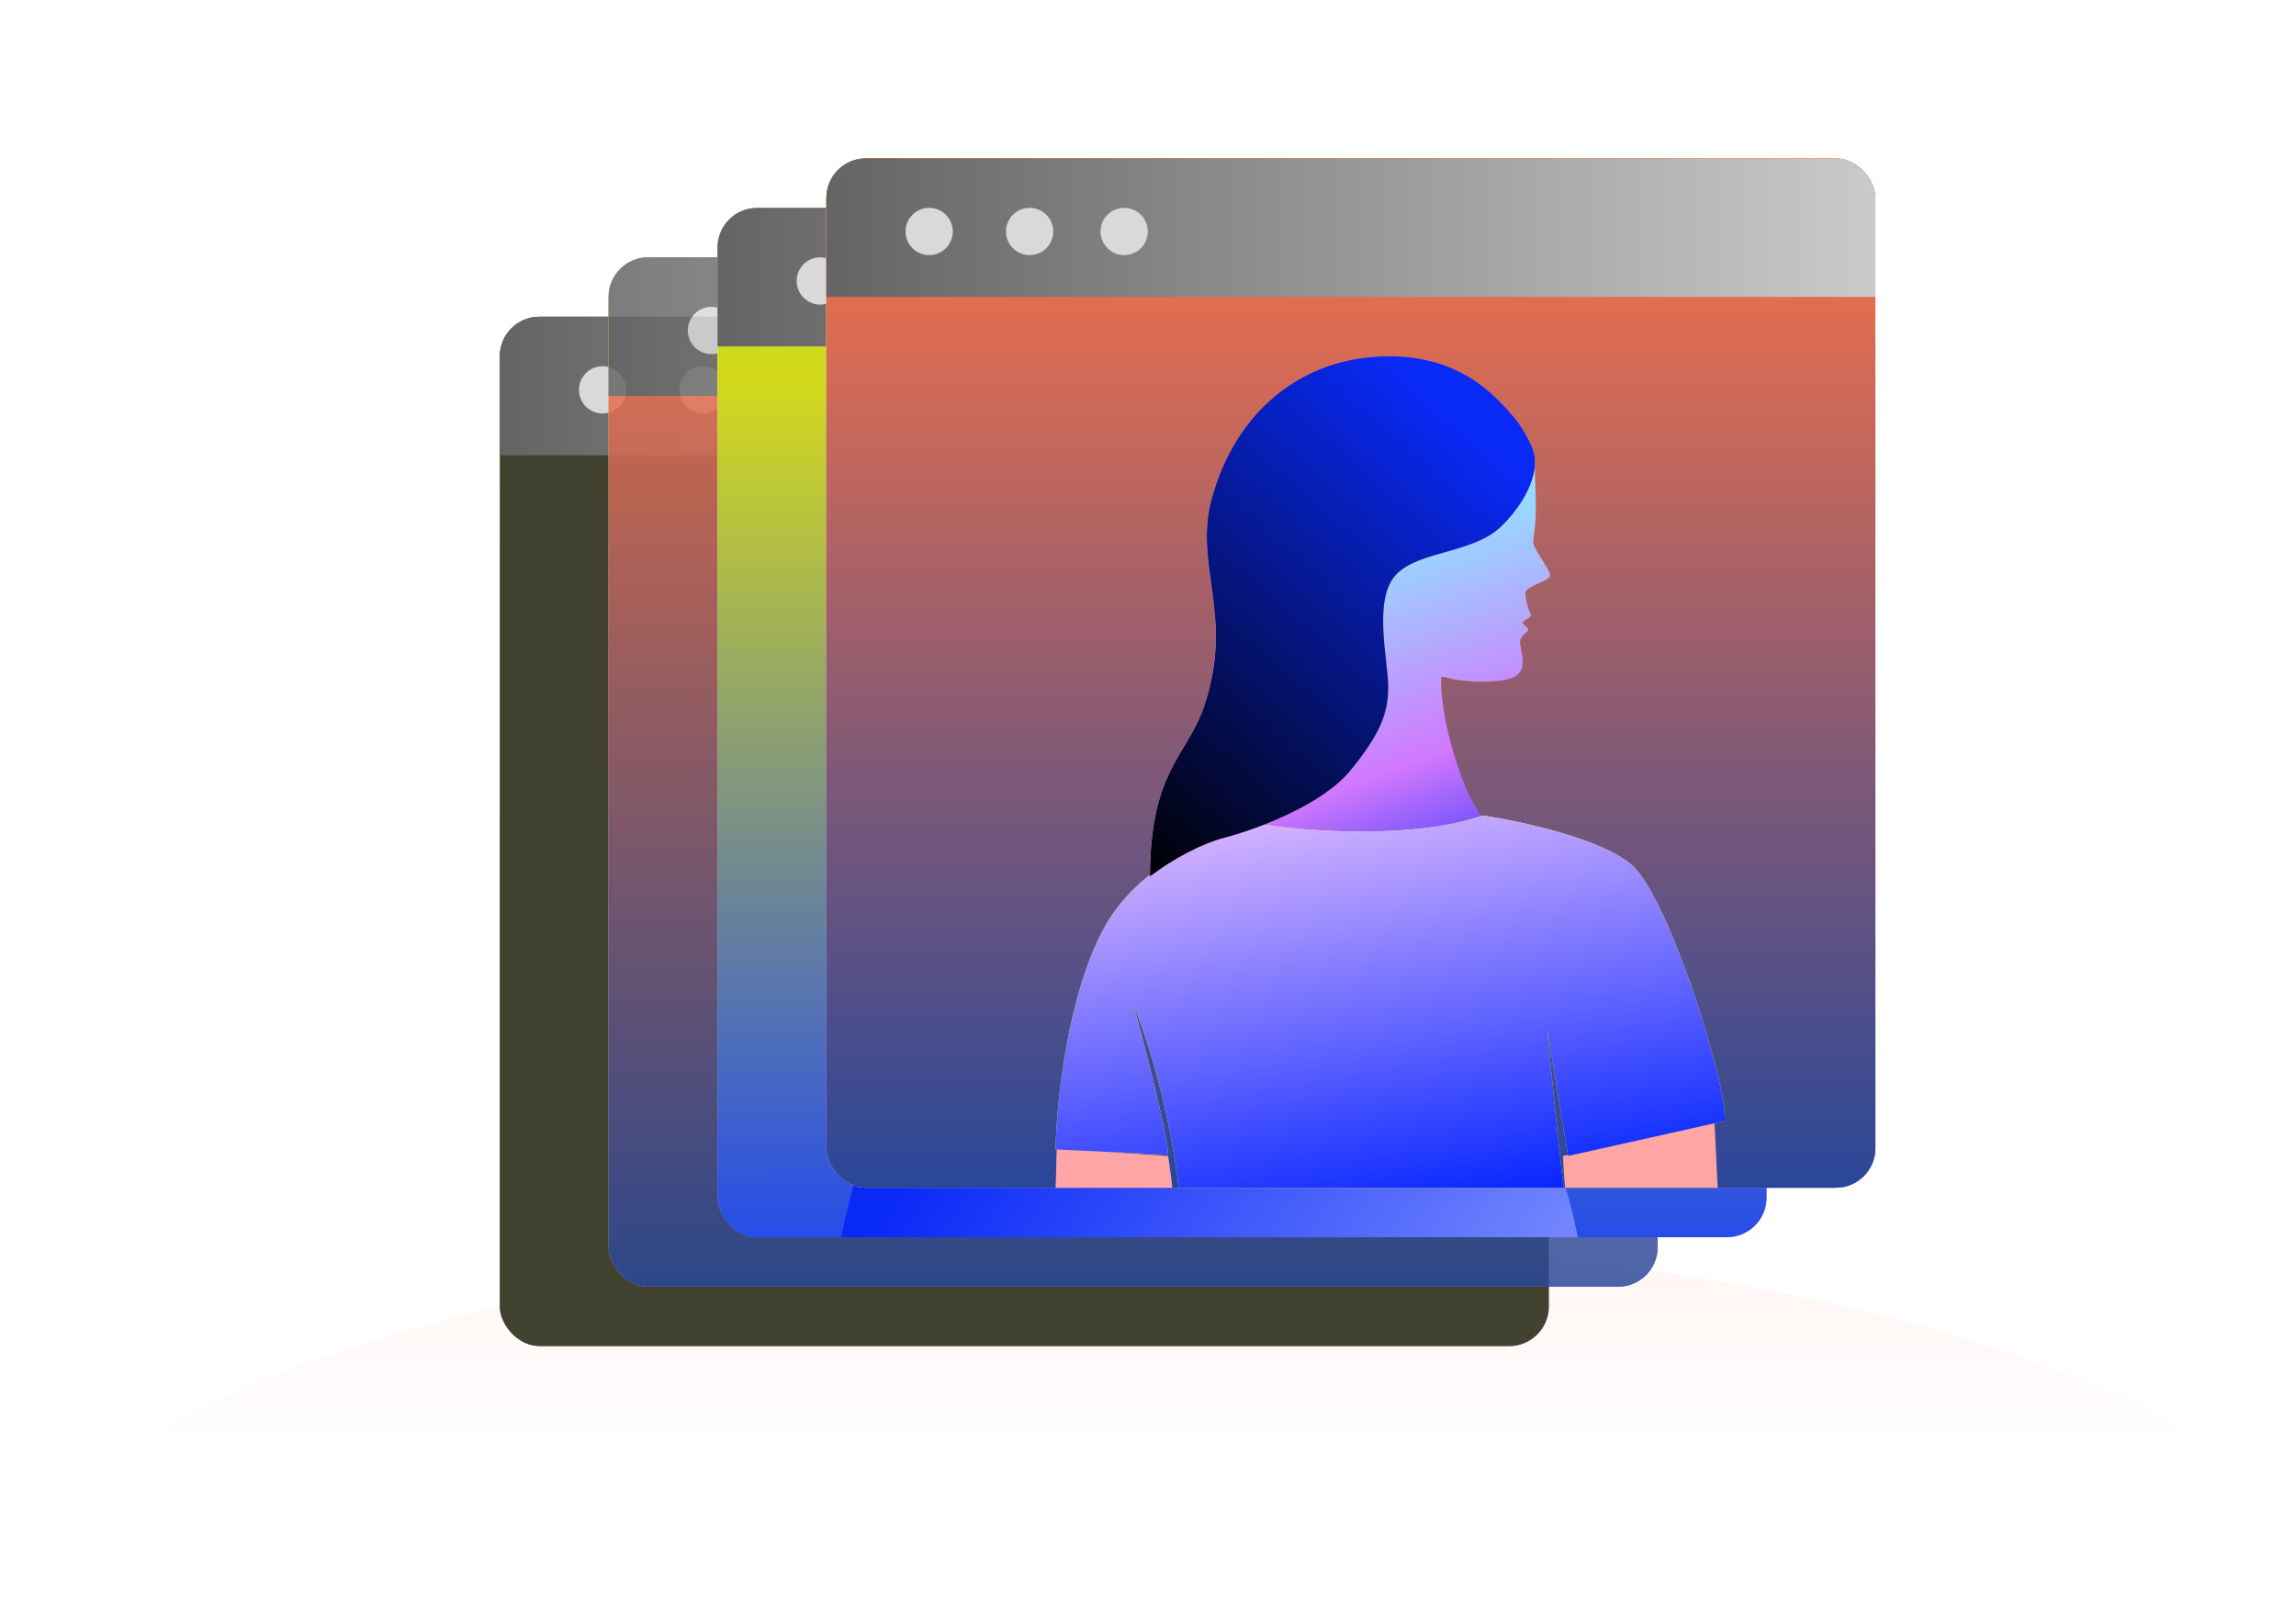 <svg width="232" height="164" viewBox="0 0 232 164" fill="none" xmlns="http://www.w3.org/2000/svg">
  <g clip-path="url(#clip0_1005_971)">
    <g filter="url(#filter0_f_1005_971)">
      <ellipse cx="118.5" cy="162" rx="116" ry="37" fill="url(#paint0_linear_1005_971)" />
    </g>
    <g clip-path="url(#clip1_1005_971)">
      <rect x="50.5" y="32" width="106" height="104" rx="4" fill="url(#paint1_linear_1005_971)" />
      <rect x="50.5" y="32" width="106" height="104" rx="4" fill="#414330" />
      <path d="M50.5 32H156.5V46H50.5V32Z" fill="url(#paint2_linear_1005_971)" />
      <circle cx="60.888" cy="39.388" r="2.388" fill="#D9D9D9" />
      <circle cx="71.039" cy="39.388" r="2.388" fill="#D9D9D9" />
      <circle cx="80.593" cy="39.388" r="2.388" fill="#D9D9D9" />
    </g>
    <g opacity="0.84">
      <g clip-path="url(#clip2_1005_971)">
        <rect x="61.5" y="26" width="106" height="104" rx="4" fill="url(#paint3_linear_1005_971)" />
        <rect x="61.5" y="26" width="106" height="104" rx="4" fill="url(#paint4_linear_1005_971)" />
        <rect x="61.5" y="26" width="106" height="104" rx="4" fill="url(#paint5_linear_1005_971)" />
        <rect x="61.5" y="26" width="106" height="104" rx="4" fill="url(#paint6_linear_1005_971)" />
        <path d="M61.5 26H167.5V40H61.5V26Z" fill="url(#paint7_linear_1005_971)" />
        <circle cx="71.888" cy="33.388" r="2.388" fill="#D9D9D9" />
        <circle cx="82.039" cy="33.388" r="2.388" fill="#D9D9D9" />
        <circle cx="91.593" cy="33.388" r="2.388" fill="#D9D9D9" />
      </g>
    </g>
    <g clip-path="url(#clip3_1005_971)">
      <rect x="72.5" y="21" width="106" height="104" rx="4" fill="url(#paint8_linear_1005_971)" />
      <rect x="72.5" y="21" width="106" height="104" rx="4" fill="url(#paint9_linear_1005_971)" />
      <path d="M72.5 21H178.5V35H72.5V21Z" fill="url(#paint10_linear_1005_971)" />
      <circle cx="82.888" cy="28.388" r="2.388" fill="#D9D9D9" />
      <circle cx="93.039" cy="28.388" r="2.388" fill="#D9D9D9" />
      <circle cx="102.593" cy="28.388" r="2.388" fill="#D9D9D9" />
      <rect x="114.5" y="82.35" width="15.076" height="22.354" fill="black" />
      <path
        fill-rule="evenodd"
        clip-rule="evenodd"
        d="M106.453 63.115C106.453 54.215 113.668 47 122.569 47C131.469 47 138.684 54.215 138.684 63.115V65.457C139.921 65.889 140.764 66.926 140.764 69.094C140.764 71.272 139.912 72.309 138.665 72.737C138.257 81.273 131.206 88.069 122.569 88.069C114.184 88.069 107.294 81.665 106.525 73.481C104.709 73.308 103.334 72.382 103.334 69.614C103.334 66.881 104.673 65.944 106.453 65.754V63.115Z"
        fill="url(#paint11_linear_1005_971)"
      />
      <path
        d="M155.579 114.581C150.797 108.343 135.305 97.426 121.269 97.426C109.572 97.426 89.298 109.643 86.698 118.22C83.19 129.798 81.5 148.372 81.5 159.549H161.818C161.211 145.599 161.558 122.379 155.579 114.581Z"
        fill="url(#paint12_linear_1005_971)"
      />
    </g>
    <g clip-path="url(#clip4_1005_971)">
      <rect x="83.5" y="16" width="106" height="104" rx="4" fill="url(#paint13_linear_1005_971)" />
      <rect x="83.5" y="16" width="106" height="104" rx="4" fill="url(#paint14_linear_1005_971)" />
      <rect x="83.5" y="16" width="106" height="104" rx="4" fill="url(#paint15_linear_1005_971)" />
      <rect x="83.5" y="16" width="106" height="104" rx="4" fill="url(#paint16_linear_1005_971)" />
      <path d="M83.5 16H189.5V30H83.5V16Z" fill="url(#paint17_linear_1005_971)" />
      <circle cx="93.888" cy="23.388" r="2.388" fill="#D9D9D9" />
      <circle cx="104.039" cy="23.388" r="2.388" fill="#D9D9D9" />
      <circle cx="113.593" cy="23.388" r="2.388" fill="#D9D9D9" />
      <path
        d="M155.184 50.348L155.053 46.293L148.644 46.032L138.965 47.209L127.324 83.44C136.427 85.323 147.118 83.44 149.821 82.655C147.414 79.516 145.417 71.843 145.635 68.398H146.028C147.859 69.052 152.175 69.052 153.222 68.267C154.268 67.483 153.745 66.044 153.614 65.128C153.483 64.213 154.268 63.951 154.399 63.689C154.53 63.428 153.876 63.166 153.876 62.905C153.876 62.643 154.922 62.382 154.661 61.989C154.399 61.597 154.137 60.55 154.137 59.896C154.137 59.242 156.492 58.719 156.623 58.196C156.753 57.673 154.922 55.449 154.922 54.795C154.922 54.272 155.184 53.095 155.184 51.787V50.348Z"
        fill="#FF3B3B"
      />
      <path
        d="M155.184 50.348L155.053 46.293L148.644 46.032L138.965 47.209L127.324 83.44C136.427 85.323 147.118 83.44 149.821 82.655C147.414 79.516 145.417 71.843 145.635 68.398H146.028C147.859 69.052 152.175 69.052 153.222 68.267C154.268 67.483 153.745 66.044 153.614 65.128C153.483 64.213 154.268 63.951 154.399 63.689C154.53 63.428 153.876 63.166 153.876 62.905C153.876 62.643 154.922 62.382 154.661 61.989C154.399 61.597 154.137 60.55 154.137 59.896C154.137 59.242 156.492 58.719 156.623 58.196C156.753 57.673 154.922 55.449 154.922 54.795C154.922 54.272 155.184 53.095 155.184 51.787V50.348Z"
        fill="url(#paint18_linear_1005_971)"
      />
      <path
        d="M174.281 143.476C174.49 139.395 173.67 121.633 173.234 113.262L157.931 116.793C158.245 124.955 160.765 137.983 161.985 143.476H174.281Z"
        fill="#FFA5A5"
      />
      <path
        d="M106.789 143.476C106.266 137.93 106.571 122.854 106.789 116.009L118.037 116.793C119.712 127.467 119.084 139.029 118.56 143.476H106.789Z"
        fill="url(#paint19_linear_1005_971)"
      />
      <path
        d="M106.789 143.476C106.266 137.93 106.571 122.854 106.789 116.009L118.037 116.793C119.712 127.467 119.084 139.029 118.56 143.476H106.789Z"
        fill="#FFA5A5"
      />
      <path
        d="M106.657 116.139L118.037 116.663C118.037 114.884 115.682 105.719 114.505 101.359C121.307 118.938 120.129 136.936 118.691 143.738H161.985C161.418 141.253 160.049 134.765 159.107 128.696C158.165 122.627 156.884 109.774 156.36 104.106L158.453 116.793L174.28 113.262C174.541 109.469 168.655 90.895 164.993 87.495C162.063 84.774 153.657 82.96 149.82 82.394C142.914 84.8 132.076 84.007 127.716 83.309C123.792 83.919 115.394 86.841 111.627 93.642C107.861 100.444 106.744 111.474 106.657 116.139Z"
        fill="#FBF619"
      />
      <path
        d="M106.657 116.139L118.037 116.663C118.037 114.884 115.682 105.719 114.505 101.359C121.307 118.938 120.129 136.936 118.691 143.738H161.985C161.418 141.253 160.049 134.765 159.107 128.696C158.165 122.627 156.884 109.774 156.36 104.106L158.453 116.793L174.28 113.262C174.541 109.469 168.655 90.895 164.993 87.495C162.063 84.774 153.657 82.96 149.82 82.394C142.914 84.8 132.076 84.007 127.716 83.309C123.792 83.919 115.394 86.841 111.627 93.642C107.861 100.444 106.744 111.474 106.657 116.139Z"
        fill="url(#paint20_linear_1005_971)"
      />
      <path
        d="M138.442 36.091C146.682 35.342 150.737 39.361 153.353 42.631C153.832 43.285 154.844 44.881 155.053 46.032C155.315 47.471 154.661 50.217 151.783 53.095C148.906 55.972 143.412 55.58 141.058 58.065C138.704 60.55 140.273 66.698 140.273 69.445C140.273 72.191 139.358 74.284 136.48 77.816C133.602 81.347 126.995 83.774 123.793 84.617C121.307 85.271 118.43 86.841 116.206 88.541C116.206 77.816 119.999 76.377 121.7 71.276C124.782 62.028 120.523 57.15 122.485 50.217C125.009 41.297 131.51 36.721 138.442 36.091Z"
        fill="#FCB3B3"
      />
      <path
        d="M138.442 36.091C146.682 35.342 150.737 39.361 153.353 42.631C153.832 43.285 154.844 44.881 155.053 46.032C155.315 47.471 154.661 50.217 151.783 53.095C148.906 55.972 143.412 55.58 141.058 58.065C138.704 60.55 140.273 66.698 140.273 69.445C140.273 72.191 139.358 74.284 136.48 77.816C133.602 81.347 126.995 83.774 123.793 84.617C121.307 85.271 118.43 86.841 116.206 88.541C116.206 77.816 119.999 76.377 121.7 71.276C124.782 62.028 120.523 57.15 122.485 50.217C125.009 41.297 131.51 36.721 138.442 36.091Z"
        fill="url(#paint21_linear_1005_971)"
      />
      <path
        d="M138.442 36.091C146.682 35.342 150.737 39.361 153.353 42.631C153.832 43.285 154.844 44.881 155.053 46.032C155.315 47.471 154.661 50.217 151.783 53.095C148.906 55.972 143.412 55.58 141.058 58.065C138.704 60.55 140.273 66.698 140.273 69.445C140.273 72.191 139.358 74.284 136.48 77.816C133.602 81.347 126.995 83.774 123.793 84.617C121.307 85.271 118.43 86.841 116.206 88.541C116.206 77.816 119.999 76.377 121.7 71.276C124.782 62.028 120.523 57.15 122.485 50.217C125.009 41.297 131.51 36.721 138.442 36.091Z"
        fill="url(#paint22_linear_1005_971)"
      />
    </g>
    <path
      d="M40.5 119.701C43.125 119.701 44.375 116.343 44.375 115C44.375 117.149 46.25 119.701 48.5 119.701C46.25 119.701 44.375 121.716 44.375 124C44.375 121.851 43.125 119.701 40.5 119.701Z"
      fill="white"
    />
    <path
      d="M196.5 27.836C201.094 27.836 203.281 22.239 203.281 20C203.281 23.582 206.562 27.836 210.5 27.836C206.562 27.836 203.281 31.194 203.281 35C203.281 31.418 201.094 27.836 196.5 27.836Z"
      fill="white"
      fill-opacity="0.59"
    />
  </g>
  <defs>
    <filter
      id="filter0_f_1005_971"
      x="0"
      y="122.5"
      width="237"
      height="79"
      filterUnits="userSpaceOnUse"
      color-interpolation-filters="sRGB"
    >
      <feFlood flood-opacity="0" result="BackgroundImageFix" />
      <feBlend mode="normal" in="SourceGraphic" in2="BackgroundImageFix" result="shape" />
      <feGaussianBlur stdDeviation="1.25" result="effect1_foregroundBlur_1005_971" />
    </filter>
    <linearGradient
      id="paint0_linear_1005_971"
      x1="133"
      y1="35.677"
      x2="133"
      y2="145.929"
      gradientUnits="userSpaceOnUse"
    >
      <stop stop-color="white" />
      <stop offset="1" stop-color="#FEBFAF" stop-opacity="0" />
    </linearGradient>
    <linearGradient
      id="paint1_linear_1005_971"
      x1="103.5"
      y1="32"
      x2="103.5"
      y2="136"
      gradientUnits="userSpaceOnUse"
    >
      <stop stop-color="white" />
      <stop offset="1" stop-color="#999999" />
    </linearGradient>
    <linearGradient
      id="paint2_linear_1005_971"
      x1="50.5"
      y1="39"
      x2="156.5"
      y2="39"
      gradientUnits="userSpaceOnUse"
    >
      <stop stop-color="#646464" />
      <stop offset="1" stop-color="#CACACA" />
    </linearGradient>
    <linearGradient
      id="paint3_linear_1005_971"
      x1="114.5"
      y1="26"
      x2="114.5"
      y2="130"
      gradientUnits="userSpaceOnUse"
    >
      <stop stop-color="white" />
      <stop offset="1" stop-color="#999999" />
    </linearGradient>
    <linearGradient
      id="paint4_linear_1005_971"
      x1="114.468"
      y1="-25.25"
      x2="114.547"
      y2="130"
      gradientUnits="userSpaceOnUse"
    >
      <stop stop-color="#11FB44" />
      <stop offset="0.44" stop-color="#D4DA1B" />
      <stop offset="1" stop-color="#264DE9" />
    </linearGradient>
    <linearGradient
      id="paint5_linear_1005_971"
      x1="135.431"
      y1="34.09"
      x2="113.482"
      y2="103.165"
      gradientUnits="userSpaceOnUse"
    >
      <stop stop-color="#FF5B3A" />
      <stop offset="1" stop-color="#F387FF" />
    </linearGradient>
    <linearGradient
      id="paint6_linear_1005_971"
      x1="114.5"
      y1="26"
      x2="114.5"
      y2="130"
      gradientUnits="userSpaceOnUse"
    >
      <stop stop-color="#FF7344" />
      <stop offset="1" stop-color="#294799" />
    </linearGradient>
    <linearGradient
      id="paint7_linear_1005_971"
      x1="61.5"
      y1="33"
      x2="167.5"
      y2="33"
      gradientUnits="userSpaceOnUse"
    >
      <stop stop-color="#646464" />
      <stop offset="1" stop-color="#CACACA" />
    </linearGradient>
    <linearGradient
      id="paint8_linear_1005_971"
      x1="125.5"
      y1="21"
      x2="125.5"
      y2="125"
      gradientUnits="userSpaceOnUse"
    >
      <stop stop-color="white" />
      <stop offset="1" stop-color="#999999" />
    </linearGradient>
    <linearGradient
      id="paint9_linear_1005_971"
      x1="125.468"
      y1="-30.25"
      x2="125.547"
      y2="125"
      gradientUnits="userSpaceOnUse"
    >
      <stop stop-color="#11FB44" />
      <stop offset="0.44" stop-color="#D4DA1B" />
      <stop offset="1" stop-color="#264DE9" />
    </linearGradient>
    <linearGradient
      id="paint10_linear_1005_971"
      x1="72.5"
      y1="28"
      x2="178.5"
      y2="28"
      gradientUnits="userSpaceOnUse"
    >
      <stop stop-color="#646464" />
      <stop offset="1" stop-color="#CACACA" />
    </linearGradient>
    <linearGradient
      id="paint11_linear_1005_971"
      x1="116.5"
      y1="84.5"
      x2="136"
      y2="54"
      gradientUnits="userSpaceOnUse"
    >
      <stop />
      <stop offset="1" stop-color="#0929F7" />
    </linearGradient>
    <linearGradient
      id="paint12_linear_1005_971"
      x1="105.5"
      y1="97"
      x2="167"
      y2="137"
      gradientUnits="userSpaceOnUse"
    >
      <stop stop-color="#0929F7" />
      <stop offset="1" stop-color="#8B9BFF" />
    </linearGradient>
    <linearGradient
      id="paint13_linear_1005_971"
      x1="136.5"
      y1="16"
      x2="136.5"
      y2="120"
      gradientUnits="userSpaceOnUse"
    >
      <stop stop-color="white" />
      <stop offset="1" stop-color="#999999" />
    </linearGradient>
    <linearGradient
      id="paint14_linear_1005_971"
      x1="136.468"
      y1="-35.25"
      x2="136.547"
      y2="120"
      gradientUnits="userSpaceOnUse"
    >
      <stop stop-color="#11FB44" />
      <stop offset="0.44" stop-color="#D4DA1B" />
      <stop offset="1" stop-color="#264DE9" />
    </linearGradient>
    <linearGradient
      id="paint15_linear_1005_971"
      x1="157.431"
      y1="24.09"
      x2="135.482"
      y2="93.165"
      gradientUnits="userSpaceOnUse"
    >
      <stop stop-color="#FF5B3A" />
      <stop offset="1" stop-color="#F387FF" />
    </linearGradient>
    <linearGradient
      id="paint16_linear_1005_971"
      x1="136.5"
      y1="16"
      x2="136.5"
      y2="120"
      gradientUnits="userSpaceOnUse"
    >
      <stop stop-color="#FF7344" />
      <stop offset="1" stop-color="#294799" />
    </linearGradient>
    <linearGradient
      id="paint17_linear_1005_971"
      x1="83.5"
      y1="23"
      x2="189.5"
      y2="23"
      gradientUnits="userSpaceOnUse"
    >
      <stop stop-color="#646464" />
      <stop offset="1" stop-color="#CACACA" />
    </linearGradient>
    <linearGradient
      id="paint18_linear_1005_971"
      x1="135.5"
      y1="101"
      x2="120.498"
      y2="58.05"
      gradientUnits="userSpaceOnUse"
    >
      <stop offset="0.039" stop-color="#0929F7" />
      <stop offset="0.444" stop-color="#D178FE" />
      <stop offset="1" stop-color="#8BECFF" />
    </linearGradient>
    <linearGradient
      id="paint19_linear_1005_971"
      x1="119.084"
      y1="134.974"
      x2="105.923"
      y2="136.416"
      gradientUnits="userSpaceOnUse"
    >
      <stop stop-color="#0929F7" />
      <stop offset="1" stop-color="#8B9BFF" />
    </linearGradient>
    <linearGradient
      id="paint20_linear_1005_971"
      x1="153.501"
      y1="70"
      x2="165.625"
      y2="139.227"
      gradientUnits="userSpaceOnUse"
    >
      <stop stop-color="#FCCEFF" />
      <stop offset="0.731" stop-color="#0022FF" />
      <stop offset="1" stop-color="#FF8BDA" />
    </linearGradient>
    <linearGradient
      id="paint21_linear_1005_971"
      x1="143.337"
      y1="40.087"
      x2="129.23"
      y2="72.337"
      gradientUnits="userSpaceOnUse"
    >
      <stop stop-color="#FF5B3A" />
      <stop offset="1" stop-color="#F387FF" />
    </linearGradient>
    <linearGradient
      id="paint22_linear_1005_971"
      x1="121.499"
      y1="93.5"
      x2="158.059"
      y2="51.902"
      gradientUnits="userSpaceOnUse"
    >
      <stop />
      <stop offset="1" stop-color="#0929F7" />
    </linearGradient>
    <clipPath id="clip0_1005_971">
      <rect width="232" height="164" fill="white" />
    </clipPath>
    <clipPath id="clip1_1005_971">
      <rect x="50.5" y="32" width="106" height="104" rx="4" fill="white" />
    </clipPath>
    <clipPath id="clip2_1005_971">
      <rect x="61.5" y="26" width="106" height="104" rx="4" fill="white" />
    </clipPath>
    <clipPath id="clip3_1005_971">
      <rect x="72.5" y="21" width="106" height="104" rx="4" fill="white" />
    </clipPath>
    <clipPath id="clip4_1005_971">
      <rect x="83.5" y="16" width="106" height="104" rx="4" fill="white" />
    </clipPath>
  </defs>
</svg>
